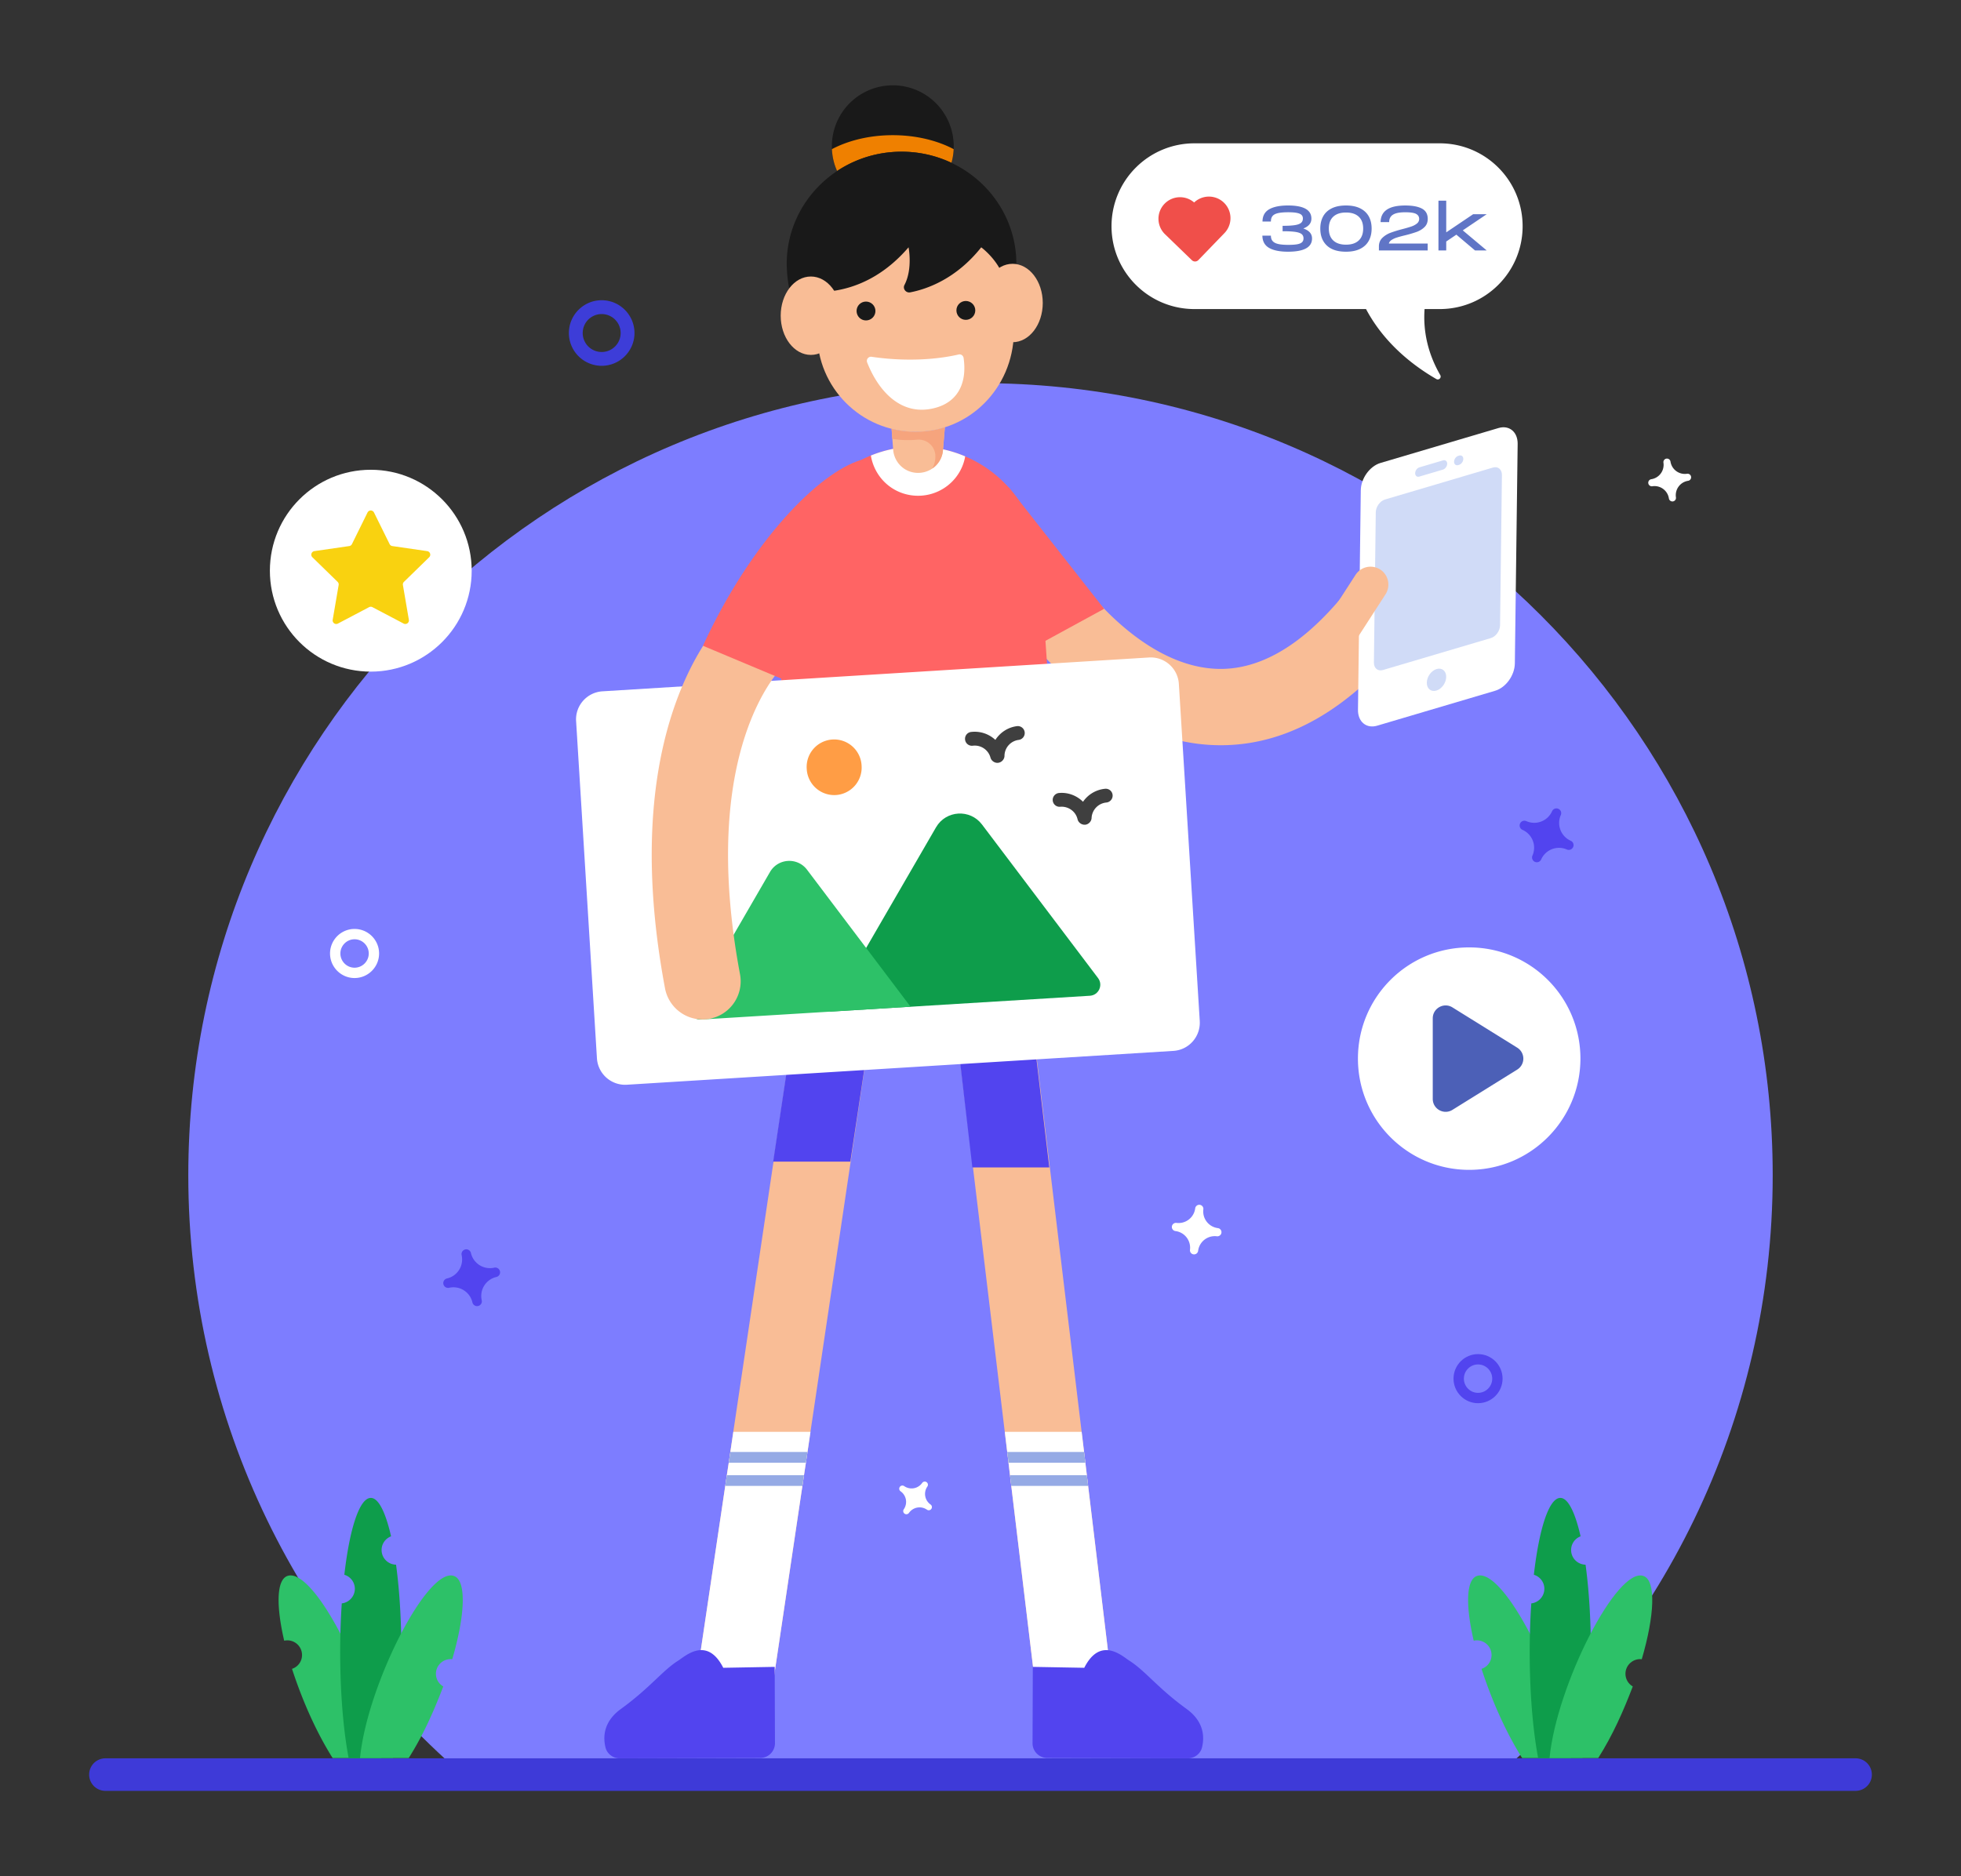 <svg xmlns="http://www.w3.org/2000/svg" xml:space="preserve" id="viral-content" width="283.679" height="271.445" x="0" y="0" style="enable-background:new 0 0 316 315" version="1.1" viewBox="16.16 22.788 283.679 271.445">
  <rect x="16.16" y="22.788" width="283.679" height="271.445" fill="#333333" stroke="none"/>
  <g id="Viral_Content">
    <path d="M85.337 281.43h145.332c25.597-21.018 41.931-52.903 41.931-88.611 0-63.287-51.31-114.596-114.596-114.596-63.295 0-114.604 51.31-114.604 114.596 0 35.708 16.334 67.593 41.937 88.61z" style="fill:#7d7dff"></path>
    <path d="M286.945 279.54c0 1.3-1.054 2.354-2.354 2.354H31.41a2.354 2.354 0 0 1 0-4.708H284.59c1.3 0 2.354 1.055 2.354 2.355z" style="fill:#3e3ad8"></path>
    <path d="M154.127 43.946c0 .14 0 .28-.01.42-.03.68-.14 1.35-.32 1.98a16.866 16.866 0 0 0-7.22-1.61c-3.46 0-6.66 1.03-9.32 2.79-.44-.97-.7-2.04-.75-3.16-.01-.14-.01-.28-.01-.42a8.815 8.815 0 1 1 17.63 0z" style="fill:#191919"></path>
    <path d="M154.117 44.366c-.03.68-.14 1.35-.32 1.98a16.866 16.866 0 0 0-7.22-1.61c-3.46 0-6.66 1.03-9.32 2.79-.44-.97-.7-2.04-.75-3.16 2.39-1.26 5.46-2.02 8.8-2.02 3.35 0 6.42.76 8.81 2.02z" style="fill:#ef8000"></path>
    <path d="M121.923 275.132a5.52 5.52 0 0 1-5.466-6.333l18.443-123.92a5.517 5.517 0 0 1 6.273-4.647 5.52 5.52 0 0 1 4.647 6.272l-18.443 123.92a5.52 5.52 0 0 1-5.454 4.708zM171.831 275.132a5.52 5.52 0 0 1-5.474-4.862L151.46 146.35a5.52 5.52 0 0 1 4.822-6.14 5.518 5.518 0 0 1 6.139 4.823l14.897 123.92a5.52 5.52 0 0 1-5.487 6.18z" style="fill:#f9bd96"></path>
    <path d="m133.405 229.947-.43 2.915-.232 1.556-.276 1.8-.232 1.556-4.858 32.647a5.526 5.526 0 0 1-5.454 4.714 5.2 5.2 0 0 1-.817-.066 5.514 5.514 0 0 1-4.648-6.271l4.615-31.024.232-1.556.276-1.8.232-1.556.43-2.915h11.162zM172.499 275.09c-.221.034-.453.045-.663.045a5.52 5.52 0 0 1-5.476-4.869l-3.908-32.492-.188-1.556-.21-1.8-.187-1.556-.353-2.915h11.117l.354 2.915.187 1.556.21 1.8.188 1.556 3.753 31.178a5.523 5.523 0 0 1-4.824 6.139z" style="fill:#fff"></path>
    <path d="M167.951 191.695h-11.128l-2.481-21.323a6.08 6.08 0 0 0-12.05-.17l-3.121 20.65h-11.162l6.886-45.97a5.519 5.519 0 0 1 6.282-4.649c3.014.442 5.09 3.257 4.637 6.271l-.86 5.807h7.22l-.688-5.714c-.345-2.865 1.438-5.677 4.257-6.295a5.523 5.523 0 0 1 6.676 4.734l5.532 46.659zM190.031 275.657c-.244.914-1.103 1.531-2.041 1.53l-20.337-.054a2.132 2.132 0 0 1-2.125-2.138l.04-11.04 7.44.133c2.37-4.66 5.542-1.648 6.528-1.027 2.288 1.444 4.054 3.92 8.274 6.98 2.592 1.878 2.594 4.153 2.221 5.616zM103.764 275.657c.244.914 1.102 1.531 2.04 1.53l20.338-.054a2.132 2.132 0 0 0 2.124-2.138l-.038-11.04-7.44.133c-2.371-4.66-5.543-1.648-6.529-1.027-2.288 1.444-4.054 3.92-8.275 6.98-2.591 1.878-2.594 4.153-2.22 5.616z" style="fill:#5244ef"></path>
    <path d="m132.974 232.862-.231 1.556H121.58l.232-1.556zM132.467 236.218l-.232 1.556h-11.162l.232-1.556zM173.172 234.418h-11.117l-.188-1.556h11.118zM173.57 237.774h-11.118l-.188-1.556h11.118z" style="fill:#95aae5"></path>
    <path d="m192.75 130.609-.231-.001c-17.312-.149-29.116-17.38-29.61-18.114a5.52 5.52 0 0 1 9.15-6.178c.137.199 9.145 13.184 20.595 13.252h.088c6.992 0 13.986-4.936 20.79-14.674a5.52 5.52 0 1 1 9.05 6.324c-8.992 12.868-19.027 19.391-29.832 19.391z" style="fill:#f9bd96"></path>
    <path d="m169.96 152.378-44.416 2.572 5.554-51.647a17.822 17.822 0 0 1 5.807-11.349 17.816 17.816 0 0 1 5.233-3.257 17.69 17.69 0 0 1 6.68-1.303c2.472 0 4.824.508 6.966 1.424 5.995 2.54 10.333 8.28 10.808 15.159l3.367 48.4z" style="fill:#ff6464"></path>
    <path d="m162.078 93.299 13.805 17.574-11.997 6.543-4.28-23.092z" style="fill:#ff6464"></path>
    <path d="m121.953 167.785-5.888-4.53 3.177-4.13 5.888 4.53a2.605 2.605 0 1 1-3.177 4.13z" style="fill:#f9bd96"></path>
    <path d="M189.716 170.503c.138 2.255-1.567 4.193-3.813 4.33l-79.068 4.897a4.09 4.09 0 0 1-4.322-3.824L99.5 127.13c-.147-2.245 1.568-4.183 3.824-4.321l79.049-4.895a4.078 4.078 0 0 1 4.321 3.823l3.023 48.767z" style="fill:#fff"></path>
    <path d="m173.826 166.856-37.711 2.306 15.45-26.676c1.433-2.475 4.927-2.69 6.652-.407l16.787 22.216c.77 1.018.095 2.483-1.178 2.56z" style="fill:#0e9d4b"></path>
    <path d="m117.495 170.301 30.389-1.858-14.977-19.82c-1.39-1.839-4.205-1.666-5.36.329L116.3 168.369a1.289 1.289 0 0 0 1.194 1.932z" style="fill:#2dc168"></path>
    <path d="M140.8 133.6a3.982 3.982 0 0 1-3.72 4.216 3.984 3.984 0 0 1-4.215-3.73 3.976 3.976 0 1 1 7.935-.485z" style="fill:#ff9d45"></path>
    <path d="M177.11 137.81c.05.55-.36 1.04-.91 1.09a2.36 2.36 0 0 0-2.13 2.23c-.02.5-.43.93-.92.98h-.1c-.47 0-.9-.33-1.01-.79-.26-1.14-1.34-1.9-2.5-1.81-.55.06-1.04-.35-1.09-.9s.36-1.04.91-1.09c1.31-.12 2.58.38 3.47 1.27a4.371 4.371 0 0 1 3.19-1.88.994.994 0 0 1 1.09.9zM164.39 128.72c.07.55-.32 1.05-.87 1.12a2.348 2.348 0 0 0-2.05 2.3c0 .5-.41.95-.91 1.01-.04.01-.07.01-.11.01-.46 0-.89-.32-1.01-.77a2.354 2.354 0 0 0-2.56-1.71.998.998 0 0 1-1.11-.87.995.995 0 0 1 .86-1.12c1.33-.16 2.6.29 3.52 1.15.68-1.06 1.8-1.82 3.12-1.99.55-.07 1.05.32 1.12.87z" style="fill:#3f3f3f"></path>
    <path d="M117.78 170.284a5.521 5.521 0 0 1-5.419-4.503c-7.485-39.912 9.26-54.46 9.977-55.06a5.52 5.52 0 0 1 7.153 8.41c-.355.331-12.4 11.978-6.28 44.614a5.52 5.52 0 0 1-5.431 6.54z" style="fill:#f9bd96"></path>
    <path d="M140.719 89.34c-6.062 1.789-15.887 11.697-22.871 26.88l11.808 4.953 11.718-20.106-.655-11.727z" style="fill:#ff6464"></path>
    <path d="M155.784 88.818c-.563 3.268-3.434 5.697-6.812 5.697-3.412 0-6.26-2.429-6.834-5.818a17.69 17.69 0 0 1 6.68-1.303c2.472 0 4.824.508 6.966 1.424z" style="fill:#fff"></path>
    <path d="m152.847 84.606-.27 3.2-.02.27c-.23 1.82-1.77 3.13-3.59 3.13-1.81 0-3.31-1.31-3.58-3.13l-.03-.34-.22-2.91a14.161 14.161 0 0 0 7.71-.22z" style="fill:#f9bd96"></path>
    <path d="m152.847 84.606-.27 3.2-.02.27a3.53 3.53 0 0 1-1.53 2.5c.21-.39.36-.82.42-1.29l.02-.27a2.418 2.418 0 0 0-2.639-2.612 14.227 14.227 0 0 1-3.58-.118l-.11-1.46a14.161 14.161 0 0 0 7.71-.22z" style="fill:#f6a47d"></path>
    <path d="M162.823 71.038c-.17 7.85-6.367 14.22-14.219 14.22-7.859 0-14.226-6.368-14.226-14.22 0-7.859 6.367-14.226 14.226-14.226 7.852 0 14.583-2.47 14.22 14.226z" style="fill:#f9bd96"></path>
    <path d="M163.187 60.958c0 1.81-.302 3.545-.867 5.167-.444-.5-.708-.83-.708-.83.378-3.875-3.507-6.723-3.507-6.723-3.661 4.61-7.913 6.06-10.274 6.515-.609.117-1.12-.516-.832-1.066 1.22-2.332.592-5.45.592-5.45-6.28 7.309-13.712 6.92-17.267 5.948a20.178 20.178 0 0 1-.357-3.561c0-8.958 7.44-16.22 16.615-16.22 9.165 0 16.605 7.262 16.605 16.22z" style="fill:#191919"></path>
    <path d="M167.006 66.623c0 3.13-1.952 5.677-4.366 5.677-2.414 0-4.366-2.546-4.366-5.677 0-3.13 1.952-5.667 4.366-5.667 2.414 0 4.366 2.537 4.366 5.667zM137.828 68.46c0 3.131-1.952 5.677-4.366 5.677-2.414 0-4.366-2.546-4.366-5.676 0-3.13 1.952-5.667 4.366-5.667 2.414 0 4.366 2.536 4.366 5.667z" style="fill:#f9bd96"></path>
    <path d="M141.603 75.226c1.593 4.039 4.64 7.404 8.94 6.763 3.976-.602 5.574-3.51 5.013-7.41-.055-.355-.393-.592-.732-.502-1.61.384-6.274 1.254-12.564.334a.6.6 0 0 0-.657.815z" style="fill:#fff"></path>
    <path d="M142.802 67.78c0 .76-.62 1.37-1.37 1.37s-1.36-.61-1.36-1.37c0-.75.61-1.36 1.36-1.36s1.37.61 1.37 1.36zM157.245 67.694c0 .76-.62 1.37-1.37 1.37s-1.36-.61-1.36-1.37c0-.75.61-1.36 1.36-1.36s1.37.61 1.37 1.36z" style="fill:#191919"></path>
    <path d="M71.332 277.149h-7.05c-2.043-3.227-4.17-7.66-5.88-12.91.84-.27 1.45-1.06 1.45-2a2.12 2.12 0 0 0-2.58-2.07c-1.17-5.02-1.11-8.74.42-9.35 3.845-1.518 12.586 15.754 13.64 26.33z" style="fill:#2dc168"></path>
    <path d="M73.002 277.149h-6.41c-1.255-6.694-1.456-15.52-.99-22.38a2.131 2.131 0 0 0 1.89-2.11c0-.96-.64-1.77-1.52-2.03.76-6.65 2.19-11.12 3.83-11.12 1.12 0 2.14 2.1 2.93 5.56-.8.3-1.37 1.07-1.37 1.98 0 1.16.93 2.1 2.09 2.12 1.119 8.195 1.06 19.922-.45 27.98z" style="fill:#0e9d4b"></path>
    <path d="M81.582 262.849c-1.21-.15-2.36.817-2.36 2.11 0 .78.43 1.47 1.06 1.83-1.38 3.607-2.882 7.015-5 10.36h-7.04c1.015-10.507 9.81-27.845 13.63-26.33 1.79.71 1.57 5.69-.29 12.03zM243.408 277.149h-7.05c-2.043-3.227-4.17-7.66-5.88-12.91.84-.27 1.45-1.06 1.45-2a2.12 2.12 0 0 0-2.58-2.07c-1.17-5.02-1.11-8.74.42-9.35 3.845-1.518 12.586 15.754 13.64 26.33z" style="fill:#2dc168"></path>
    <path d="M245.078 277.149h-6.41c-1.255-6.694-1.455-15.52-.99-22.38a2.131 2.131 0 0 0 1.89-2.11c0-.96-.64-1.77-1.52-2.03.76-6.65 2.19-11.12 3.83-11.12 1.12 0 2.14 2.1 2.93 5.56-.8.3-1.37 1.07-1.37 1.98 0 1.16.93 2.1 2.09 2.12 1.119 8.195 1.061 19.922-.45 27.98z" style="fill:#0e9d4b"></path>
    <path d="M253.658 262.849c-1.21-.15-2.36.817-2.36 2.11 0 .78.43 1.47 1.06 1.83-1.38 3.607-2.881 7.015-5 10.36h-7.04c1.015-10.507 9.81-27.845 13.63-26.33 1.79.71 1.57 5.69-.29 12.03z" style="fill:#2dc168"></path>
    <path d="M88.485 206.717a.69.69 0 0 1-.52.827 2.822 2.822 0 0 0-2.118 3.372.69.69 0 1 1-1.346.307 2.821 2.821 0 0 0-3.371-2.118.69.69 0 1 1-.308-1.346 2.822 2.822 0 0 0 2.119-3.372.69.69 0 1 1 1.346-.307 2.821 2.821 0 0 0 3.371 2.118.69.69 0 0 1 .827.52z" style="fill:#5244ef"></path>
    <path d="M260.793 91.766a.514.514 0 0 1-.431.586 2.105 2.105 0 0 0-1.76 2.394.514.514 0 1 1-1.019.155 2.105 2.105 0 0 0-2.393-1.761.514.514 0 1 1-.155-1.018 2.105 2.105 0 0 0 1.76-2.393.514.514 0 1 1 1.019-.155 2.105 2.105 0 0 0 2.393 1.76.514.514 0 0 1 .586.432z" style="fill:#fff"></path>
    <path d="M241.593 139.807a.69.69 0 0 1 .352.91 2.822 2.822 0 0 0 1.436 3.714.69.69 0 1 1-.558 1.263 2.821 2.821 0 0 0-3.714 1.436.69.69 0 1 1-1.262-.559 2.822 2.822 0 0 0-1.436-3.714.69.69 0 1 1 .558-1.262 2.821 2.821 0 0 0 3.714-1.436.69.69 0 0 1 .91-.352z" style="fill:#5244ef"></path>
    <path d="M150.199 237.228c.207.145.258.43.113.637a1.87 1.87 0 0 0 .463 2.598.457.457 0 1 1-.524.75 1.87 1.87 0 0 0-2.598.463.457.457 0 1 1-.75-.524 1.87 1.87 0 0 0-.463-2.598.457.457 0 1 1 .524-.75 1.87 1.87 0 0 0 2.598-.463.457.457 0 0 1 .637-.113z" style="fill:#fff"></path>
    <path d="M103.195 66.225c-2.61 0-4.74 2.13-4.74 4.75a4.75 4.75 0 0 0 4.74 4.74c2.62 0 4.75-2.13 4.75-4.74 0-2.62-2.13-4.75-4.75-4.75zm0 7.49a2.744 2.744 0 1 1 .008-5.488 2.744 2.744 0 0 1-.008 5.488z" style="fill:#3d3dd8"></path>
    <path d="M67.448 157.19c-1.951 0-3.544 1.592-3.544 3.55s1.593 3.552 3.544 3.552c1.959 0 3.551-1.593 3.551-3.552s-1.592-3.55-3.551-3.55zm0 5.606c-1.129 0-2.048-.927-2.048-2.056s.92-2.056 2.048-2.056c1.136 0 2.056.928 2.056 2.056s-.92 2.056-2.056 2.056zM189.722 197.104a.593.593 0 0 1 .515.663 2.429 2.429 0 0 0 2.102 2.708.593.593 0 1 1-.149 1.18 2.43 2.43 0 0 0-2.708 2.101.593.593 0 1 1-1.179-.148 2.429 2.429 0 0 0-2.102-2.708.593.593 0 1 1 .149-1.179 2.43 2.43 0 0 0 2.708-2.102.593.593 0 0 1 .664-.515zM244.785 175.943c0 8.827-7.155 16.102-16.102 16.102-8.844 0-16.083-7.177-16.083-16.102 0-8.893 7.19-16.083 16.083-16.083 8.911 0 16.102 7.19 16.102 16.083z" style="fill:#fff"></path>
    <path d="m235.647 177.535-9.376 5.83c-1.241.772-2.848-.12-2.848-1.583v-11.66c0-1.462 1.607-2.354 2.848-1.582l9.376 5.83a1.864 1.864 0 0 1 0 3.165z" style="fill:#4c60b7"></path>
    <path d="M222.239 67.504c-.23 3.17.464 6.428 2.269 9.549.211.374-.193.79-.561.58-4.43-2.56-7.992-6.006-10.177-10.129h-24.824c-6.621 0-11.993-5.365-11.993-11.986a11.96 11.96 0 0 1 3.513-8.48 11.957 11.957 0 0 1 8.48-3.513h35.49c6.62 0 11.986 5.365 11.986 11.993 0 6.62-5.365 11.986-11.986 11.986h-2.197z" style="fill:#fff"></path>
    <path d="m184.695 56.68 3.883 3.756a.66.66 0 0 0 .934-.016l3.754-3.883a3.118 3.118 0 0 0-4.361-4.456 3.117 3.117 0 0 0-4.284.191 3.117 3.117 0 0 0 .074 4.409z" style="fill:#f04f4a"></path>
    <path d="M205.96 57.288c0 1.278-1.159 1.917-3.475 1.917-1.188 0-2.1-.183-2.736-.55-.636-.365-.96-.956-.972-1.772h1.233c0 .348.092.618.274.81s.456.327.82.405c.362.078.84.117 1.435.117.533 0 .958-.029 1.274-.086.314-.057.546-.153.692-.288.148-.135.22-.322.22-.562 0-.276-.095-.488-.287-.635-.192-.147-.504-.25-.936-.31-.432-.06-1.032-.09-1.8-.09v-.783c.738 0 1.317-.032 1.737-.095s.724-.17.914-.32c.188-.15.283-.365.283-.647 0-.21-.063-.38-.19-.508-.125-.13-.341-.227-.647-.293-.306-.066-.727-.1-1.26-.1-.648 0-1.154.044-1.516.131-.364.087-.623.227-.779.419-.156.192-.234.456-.234.792h-1.215c.006-.816.33-1.407.972-1.773.642-.366 1.548-.549 2.718-.549 2.255 0 3.384.633 3.384 1.899 0 .654-.39 1.13-1.17 1.431.84.282 1.26.762 1.26 1.44zM208.1 58.31c-.63-.598-.945-1.415-.945-2.453 0-.678.14-1.268.415-1.769.276-.5.69-.887 1.247-1.16.554-.274 1.24-.41 2.056-.41.816 0 1.5.138 2.052.414.552.276.966.663 1.242 1.16.276.499.414 1.087.414 1.765s-.138 1.267-.414 1.768c-.276.501-.69.89-1.242 1.166s-1.236.414-2.052.414c-1.219 0-2.142-.298-2.772-.896zm4.61-.725c.43-.402.647-.978.647-1.728s-.216-1.324-.648-1.724c-.432-.399-1.044-.598-1.836-.598s-1.404.2-1.836.598c-.432.4-.648.974-.648 1.724s.216 1.326.648 1.728c.432.402 1.044.603 1.836.603s1.404-.201 1.836-.603zM222.236 55.636c-.31.303-.685.536-1.125.698a16.92 16.92 0 0 1-1.715.504c-.492.12-.884.226-1.175.32a3.06 3.06 0 0 0-.756.35c-.213.141-.343.314-.392.518h5.617v.999h-7.056v-.675c.023-.474.198-.864.521-1.17a3.44 3.44 0 0 1 1.148-.711 17.522 17.522 0 0 1 1.724-.531c.551-.144.988-.272 1.31-.383.32-.11.587-.255.8-.432a.828.828 0 0 0 .32-.661c0-.318-.144-.558-.432-.72-.288-.162-.819-.243-1.593-.243-.804 0-1.39.115-1.76.346-.37.232-.554.59-.554 1.076h-1.24c.023-1.602 1.211-2.403 3.563-2.403 1.05 0 1.855.15 2.417.45.56.3.84.798.84 1.494 0 .48-.154.871-.462 1.174zM229.269 53.778h1.962l-3.465 2.34 3.465 2.907h-1.692l-2.7-2.286-1.467.99v1.296h-1.125v-7.2h1.125v4.58l3.897-2.627z" style="fill:#6075c6"></path>
    <path d="m213.012 93.728-.406 31.76c-.022 1.727 1.218 2.754 2.771 2.295l17.07-5.054c1.553-.46 2.83-2.232 2.851-3.958l.407-31.761c.022-1.727-1.219-2.754-2.771-2.294l-17.07 5.053c-1.553.46-2.83 2.232-2.852 3.959z" style="fill:#fff"></path>
    <path d="m214.91 118.653.27-21.738c.011-.811.61-1.644 1.34-1.86l15.608-4.62c.73-.217 1.312.265 1.302 1.076l-.27 21.738c-.01.811-.61 1.644-1.34 1.86l-15.607 4.62c-.73.217-1.312-.265-1.302-1.076zM222.562 121.557c-.011.864.608 1.376 1.381 1.147.777-.23 1.413-1.114 1.424-1.977.011-.86-.608-1.373-1.384-1.143-.773.23-1.41 1.113-1.421 1.973zM220.878 91.254c-.005.369.261.59.593.49l3.43-1.014c.331-.099.605-.479.61-.848.005-.369-.261-.589-.593-.49l-3.43 1.015c-.331.098-.605.478-.61.847zM226.507 89.588c-.005.369.26.589.593.49l.133-.039c.331-.098.605-.478.61-.847.005-.369-.261-.59-.593-.491l-.133.04c-.332.098-.606.478-.61.847z" style="fill:#d0dbf7"></path>
    <path d="m216.58 108.79-4.035 6.248-4.336-2.819 4.036-6.247a2.588 2.588 0 0 1 3.583-.782c1.197.778 1.534 2.39.752 3.6z" style="fill:#f9bd96"></path>
    <path d="M84.394 105.363c0 8.058-6.54 14.597-14.597 14.597-8.069 0-14.596-6.54-14.596-14.597 0-8.069 6.527-14.608 14.596-14.608 8.058 0 14.597 6.54 14.597 14.608z" style="fill:#fff"></path>
    <path d="m74.446 107.431.861 5.031a.52.52 0 0 1-.754.547l-4.516-2.376a.52.52 0 0 0-.484 0l-4.512 2.376a.52.52 0 0 1-.754-.547l.862-5.03a.52.52 0 0 0-.15-.46l-3.651-3.56a.52.52 0 0 1 .288-.886l5.046-.733a.52.52 0 0 0 .391-.284l2.256-4.574a.52.52 0 0 1 .932 0l2.26 4.574a.52.52 0 0 0 .391.284l5.046.733a.52.52 0 0 1 .288.886l-3.65 3.56a.52.52 0 0 0-.15.46z" style="fill:#f9d210"></path>
    <path d="M229.971 218.703c-1.951 0-3.544 1.592-3.544 3.55s1.593 3.552 3.544 3.552c1.959 0 3.551-1.592 3.551-3.551s-1.592-3.551-3.551-3.551zm0 5.607c-1.129 0-2.048-.927-2.048-2.056s.92-2.056 2.048-2.056c1.136 0 2.056.927 2.056 2.056s-.92 2.056-2.056 2.056z" style="fill:#5244ef"></path>
  </g>
</svg>
